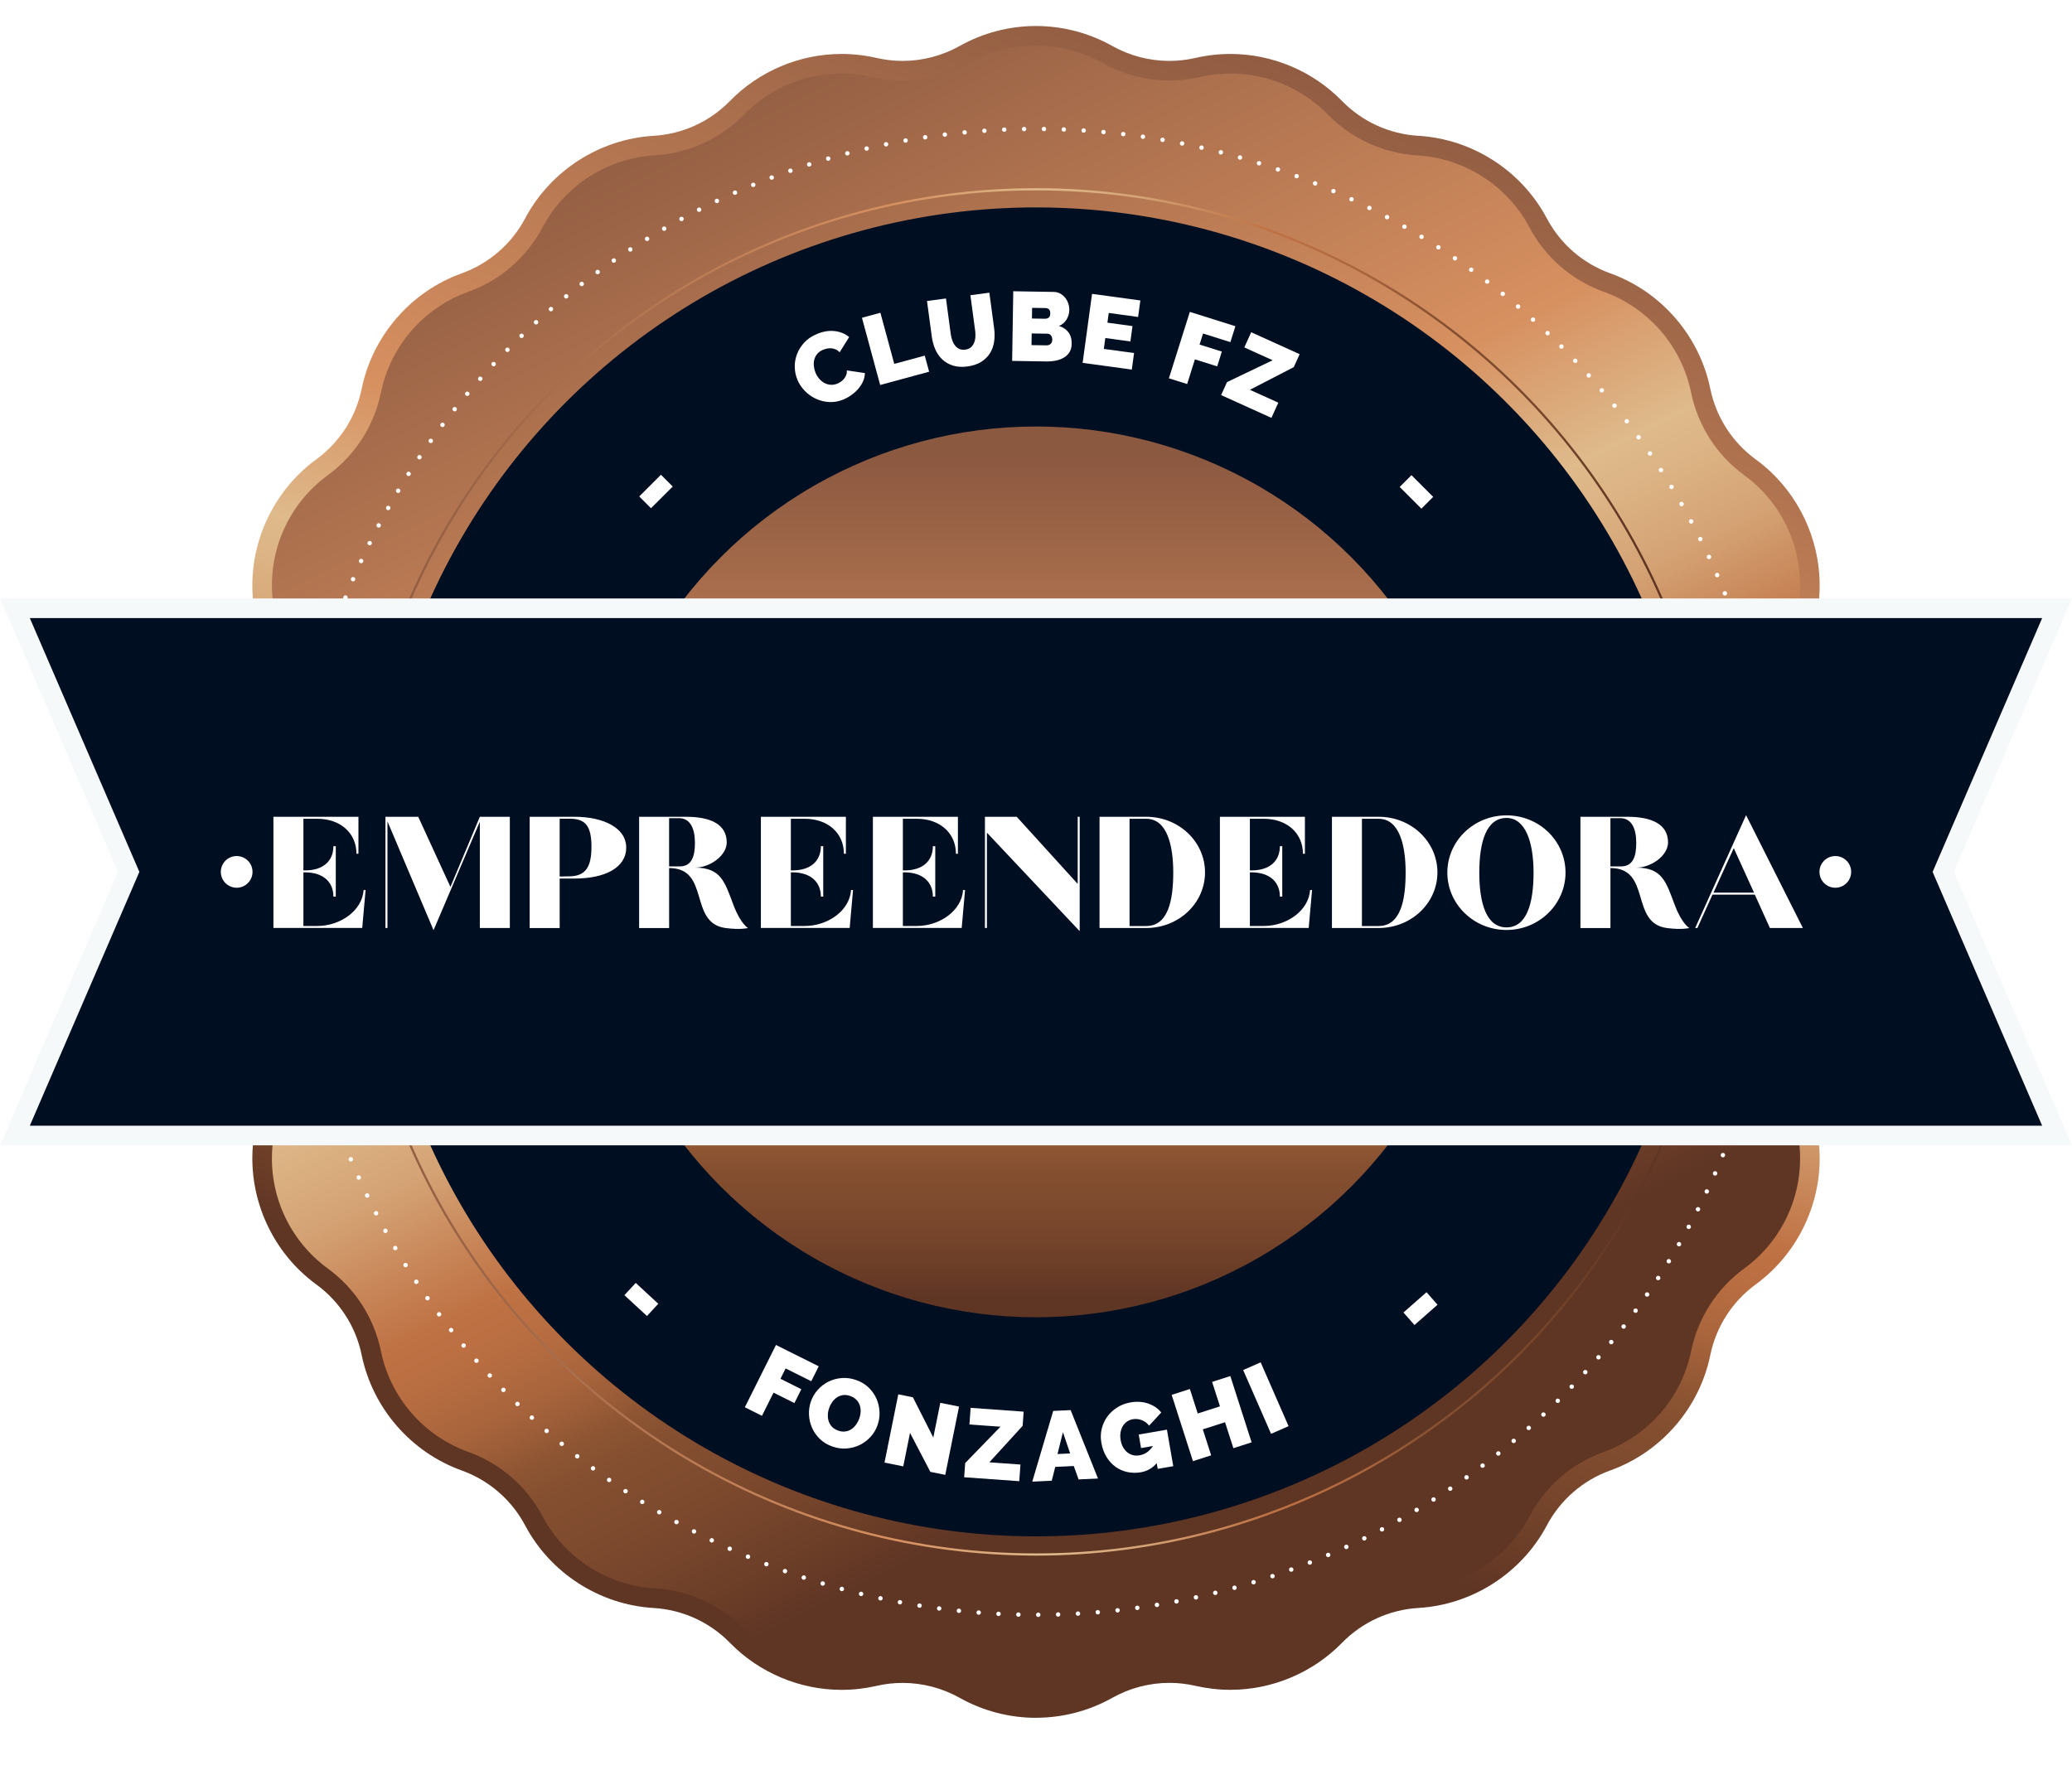 <svg xmlns="http://www.w3.org/2000/svg" xmlns:xlink="http://www.w3.org/1999/xlink" id="Camada_2" data-name="Camada 2" viewBox="0 0 938.54 804"><defs><style>      .cls-1 {        fill: url(#linear-gradient-2);      }      .cls-2 {        fill: #fff;      }      .cls-3 {        fill: url(#linear-gradient-4);      }      .cls-4 {        stroke: #fff;        stroke-dasharray: 0 9;        stroke-linecap: round;        stroke-linejoin: round;        stroke-width: 2px;      }      .cls-4, .cls-5 {        fill: none;      }      .cls-6 {        fill: #000e22;      }      .cls-7 {        fill: url(#linear-gradient);        filter: url(#drop-shadow-1);      }      .cls-8 {        fill: #f6f9fa;      }      .cls-5 {        stroke: url(#linear-gradient-3);        stroke-miterlimit: 10;      }    </style><linearGradient id="linear-gradient" x1="587.33" y1="10.03" x2="382.92" y2="676.58" gradientUnits="userSpaceOnUse"><stop offset="0" stop-color="#8b5840"></stop><stop offset=".08" stop-color="#9a6346"></stop><stop offset=".4" stop-color="#d79060"></stop><stop offset=".46" stop-color="#dba97a"></stop><stop offset=".5" stop-color="#dfba8b"></stop><stop offset=".53" stop-color="#dcb384"></stop><stop offset=".58" stop-color="#d4a274"></stop><stop offset=".63" stop-color="#c88658"></stop><stop offset=".67" stop-color="#bf7244"></stop><stop offset=".7" stop-color="#b96e41"></stop><stop offset=".74" stop-color="#a8643c"></stop><stop offset=".78" stop-color="#8c5432"></stop><stop offset=".8" stop-color="#844f30"></stop><stop offset=".84" stop-color="#7e4a2e"></stop><stop offset=".9" stop-color="#6d3f28"></stop><stop offset=".94" stop-color="#5f3524"></stop></linearGradient><filter id="drop-shadow-1" x="76.27" y="0" width="797" height="804" filterUnits="userSpaceOnUse"><feGaussianBlur stdDeviation="6"></feGaussianBlur></filter><linearGradient id="linear-gradient-2" x1="286.29" y1="27.77" x2="601.8" y2="661" xlink:href="#linear-gradient"></linearGradient><linearGradient id="linear-gradient-3" x1="159.52" y1="395" x2="779.01" y2="395" xlink:href="#linear-gradient"></linearGradient><linearGradient id="linear-gradient-4" x1="469.27" y1="205.07" x2="469.27" y2="612.23" xlink:href="#linear-gradient"></linearGradient></defs><g id="Camada_1-2" data-name="Camada 1"><g><g><path class="cls-7" d="M469.27,778.23c-12.08,0-24.03-3.13-34.56-9.04-7.88-4.43-16.82-6.77-25.86-6.77-3.98,0-7.96.45-11.84,1.35-5.19,1.19-10.51,1.8-15.83,1.8-18.89,0-37.3-7.75-50.5-21.27-9.19-9.42-21.49-15.04-34.64-15.82-24.41-1.45-46.69-15.77-58.15-37.37-6.17-11.63-16.39-20.49-28.78-24.94-23.01-8.27-40.35-28.29-45.27-52.24-2.64-12.9-9.96-24.28-20.59-32.04-19.75-14.41-30.75-38.51-28.71-62.88,1.1-13.12-2.71-26.1-10.73-36.54-14.88-19.4-18.66-45.62-9.83-68.42,4.74-12.28,4.74-25.81,0-38.09-8.82-22.8-5.06-49.02,9.83-68.42,8.02-10.44,11.83-23.42,10.73-36.54-2.04-24.37,8.97-48.46,28.71-62.88,10.63-7.77,17.95-19.14,20.59-32.04,4.91-23.95,22.25-43.97,45.26-52.24,12.39-4.45,22.62-13.31,28.79-24.94,11.46-21.6,33.74-35.92,58.15-37.37,13.14-.78,25.45-6.4,34.64-15.82,13.2-13.52,31.61-21.27,50.5-21.27,5.31,0,10.64.61,15.82,1.8,3.88.89,7.87,1.35,11.85,1.35,9.03,0,17.97-2.34,25.85-6.77,10.54-5.92,22.49-9.04,34.56-9.04s24.03,3.13,34.56,9.04c7.88,4.43,16.82,6.77,25.86,6.77,3.98,0,7.97-.45,11.85-1.35,5.19-1.19,10.51-1.8,15.82-1.8,18.89,0,37.3,7.75,50.49,21.27,9.2,9.42,21.5,15.04,34.65,15.82,24.41,1.45,46.69,15.77,58.15,37.37,6.17,11.63,16.39,20.49,28.78,24.94,23.02,8.27,40.36,28.29,45.27,52.24,2.65,12.9,9.96,24.28,20.59,32.04,19.75,14.42,30.75,38.51,28.72,62.87-1.1,13.12,2.71,26.1,10.73,36.54,14.89,19.4,18.66,45.62,9.84,68.42-4.75,12.28-4.75,25.81,0,38.08,8.82,22.8,5.05,49.02-9.83,68.42-8.02,10.45-11.83,23.42-10.73,36.54,2.04,24.37-8.97,48.46-28.72,62.88-10.63,7.76-17.94,19.14-20.59,32.04-4.9,23.95-22.25,43.97-45.27,52.24-12.39,4.45-22.61,13.31-28.78,24.94-11.46,21.6-33.74,35.92-58.15,37.37-13.14.78-25.44,6.4-34.64,15.82-13.2,13.52-31.6,21.27-50.49,21.27-5.32,0-10.64-.61-15.83-1.8-3.87-.89-7.86-1.35-11.84-1.35-9.04,0-17.98,2.34-25.86,6.77-10.53,5.92-22.48,9.04-34.56,9.04Z"></path><path class="cls-1" d="M499.48,28.56h0c13.38,7.52,29.09,9.78,44.04,6.33h0c20.97-4.83,42.94,1.62,57.97,17.02h0c10.72,10.98,25.15,17.57,40.48,18.48h0c21.48,1.28,40.74,13.66,50.83,32.66h0c7.19,13.56,19.18,23.95,33.63,29.14h0c20.25,7.28,35.24,24.58,39.57,45.66h0c3.08,15.04,11.66,28.38,24.06,37.43h0c17.38,12.69,26.89,33.51,25.1,54.96h0c-1.28,15.3,3.19,30.52,12.54,42.69h0c13.1,17.07,16.36,39.73,8.6,59.8h0c-5.54,14.32-5.54,30.18,0,44.5h0c7.76,20.07,4.5,42.73-8.6,59.8h0c-9.35,12.18-13.82,27.4-12.54,42.69h0c1.79,21.44-7.72,42.27-25.1,54.96h0c-12.4,9.05-20.98,22.4-24.06,37.43h0c-4.32,21.08-19.32,38.38-39.57,45.66h0c-14.44,5.19-26.44,15.58-33.63,29.14h0c-10.08,19.01-29.35,31.39-50.83,32.66h0c-15.32.91-29.75,7.5-40.48,18.48h0c-15.03,15.4-37,21.85-57.97,17.02h0c-14.96-3.44-30.66-1.19-44.04,6.33h0c-18.76,10.54-41.66,10.54-60.42,0h0c-13.38-7.52-29.09-9.78-44.04-6.33h0c-20.97,4.83-42.94-1.62-57.97-17.02h0c-10.72-10.98-25.15-17.57-40.48-18.48h0c-21.48-1.28-40.74-13.66-50.83-32.66h0c-7.19-13.56-19.18-23.95-33.63-29.14h0c-20.25-7.28-35.24-24.58-39.57-45.66h0c-3.08-15.04-11.66-28.38-24.06-37.43h0c-17.38-12.69-26.89-33.51-25.1-54.96h0c1.28-15.3-3.19-30.52-12.54-42.69h0c-13.1-17.07-16.36-39.73-8.6-59.8h0c5.54-14.32,5.54-30.18,0-44.5h0c-7.76-20.07-4.5-42.73,8.6-59.8h0c9.35-12.18,13.82-27.4,12.54-42.69h0c-1.79-21.44,7.72-42.27,25.1-54.96h0c12.4-9.05,20.98-22.4,24.06-37.43h0c4.32-21.08,19.31-38.38,39.57-45.66h0c14.45-5.19,26.44-15.58,33.63-29.14h0c10.08-19.01,29.35-31.39,50.83-32.66h0c15.32-.91,29.75-7.5,40.48-18.48h0c15.03-15.4,37-21.85,57.97-17.02h0c14.96,3.44,30.66,1.18,44.04-6.33h0c18.76-10.54,41.66-10.54,60.42,0Z"></path><circle class="cls-4" cx="469.27" cy="395" r="336.57" transform="translate(-141.86 447.51) rotate(-45)"></circle><circle class="cls-5" cx="469.27" cy="395" r="309.25"></circle><circle class="cls-6" cx="469.27" cy="395" r="301.02" transform="translate(-141.86 447.51) rotate(-45)"></circle><circle class="cls-3" cx="469.27" cy="395" r="201.78"></circle><polygon class="cls-8" points="0 518.87 53.45 395 0 271.13 938.54 271.13 885.08 395 938.54 518.87 0 518.87"></polygon><polygon class="cls-6" points="925.02 509.98 13.51 509.98 63.13 395 13.51 280.02 925.02 280.02 875.4 395 925.02 509.98"></polygon></g><g><g><path class="cls-2" d="M114.38,395c0,3.97-3.22,7.18-7.18,7.18s-7.18-3.22-7.18-7.18,3.21-7.18,7.18-7.18,7.18,3.21,7.18,7.18Z"></path><path class="cls-2" d="M838.51,395c0,3.97-3.21,7.18-7.18,7.18s-7.18-3.22-7.18-7.18,3.21-7.18,7.18-7.18,7.18,3.21,7.18,7.18Z"></path></g><g><g><path class="cls-2" d="M282.84,586.76l5.12-5.55,10.22,9.44-5.12,5.55-10.22-9.43Z"></path><path class="cls-2" d="M337.39,637.54l14.1-28.22,19.36,9.67-3.38,6.76-11.61-5.8-2.34,4.69,9.46,4.73-3.14,6.28-9.46-4.73-5.24,10.5-7.75-3.87Z"></path><path class="cls-2" d="M377,655.32c-2.26-.8-4.16-1.96-5.7-3.48-1.54-1.52-2.71-3.22-3.52-5.09-.81-1.88-1.26-3.85-1.34-5.92s.22-4.07.9-6c.69-1.95,1.74-3.71,3.13-5.25,1.4-1.55,3.02-2.77,4.86-3.68,1.84-.9,3.84-1.44,5.99-1.6,2.15-.17,4.33.14,6.53.92,2.26.8,4.16,1.96,5.7,3.48,1.54,1.52,2.71,3.22,3.52,5.11.81,1.89,1.25,3.87,1.32,5.93.07,2.07-.23,4.05-.91,5.95-.69,1.96-1.73,3.7-3.13,5.23-1.39,1.53-3,2.75-4.83,3.66-1.83.91-3.82,1.45-5.98,1.63-2.15.18-4.33-.12-6.54-.9ZM375.6,637.85c-.36,1.01-.56,2.03-.61,3.06-.05,1.04.07,2.01.37,2.94.3.92.8,1.76,1.49,2.51s1.63,1.33,2.8,1.75c1.17.42,2.27.55,3.3.39,1.03-.15,1.95-.5,2.75-1.05.81-.55,1.51-1.25,2.11-2.1s1.08-1.77,1.42-2.75c.36-1.01.56-2.03.61-3.06.05-1.03-.08-2.01-.4-2.92-.32-.92-.83-1.74-1.53-2.47-.7-.73-1.62-1.3-2.76-1.71-1.17-.42-2.26-.55-3.27-.41-1.01.15-1.93.49-2.75,1.03-.82.54-1.53,1.23-2.13,2.08-.6.84-1.07,1.75-1.41,2.73Z"></path><path class="cls-2" d="M412.21,649.12l-3.07,15.2-8.49-1.71,6.24-30.93,6.62,1.34,9.24,18.23,3.17-15.72,8.49,1.71-6.24,30.93-6.75-1.36-9.22-17.68Z"></path><path class="cls-2" d="M437.2,662.81l15.97-16.46-14.05-1,.54-7.54,24.02,1.72-.46,6.43-15.08,16.52,14.09,1.01-.54,7.54-24.96-1.78.46-6.43Z"></path><path class="cls-2" d="M477.06,639.2l7.9-.37,12.4,31-8.79.41-2.2-6.08-8.39.4-1.57,6.26-8.83.42,9.48-32.03ZM484.73,658.46l-3.26-9.63-2.47,9.9,5.73-.27Z"></path><path class="cls-2" d="M523.94,662.86c-1.89,2.25-4.29,3.63-7.18,4.13-2.01.35-4,.33-5.96-.07-1.96-.4-3.75-1.16-5.36-2.29-1.61-1.13-3-2.62-4.16-4.46-1.16-1.84-1.96-4.03-2.41-6.57-.38-2.19-.33-4.3.17-6.32s1.33-3.85,2.52-5.49c1.19-1.63,2.68-3.02,4.49-4.16,1.8-1.14,3.83-1.91,6.07-2.29,1.4-.24,2.77-.32,4.11-.24s2.61.33,3.8.74c1.2.41,2.31.95,3.33,1.63,1.02.68,1.9,1.5,2.64,2.45l-5.5,5.96c-.83-1.12-1.92-1.95-3.27-2.48s-2.72-.68-4.09-.44c-1.02.18-1.92.54-2.7,1.1-.78.56-1.41,1.25-1.89,2.09s-.82,1.79-.99,2.86c-.18,1.07-.16,2.2.05,3.4.21,1.23.58,2.3,1.1,3.24.52.93,1.16,1.7,1.91,2.31.75.61,1.6,1.03,2.54,1.27.94.24,1.96.27,3.04.08,2.48-.43,4.49-1.83,6.04-4.21l-5.38.94-1.06-6.13,12.78-2.22,2.87,16.55-7.05,1.22-.45-2.58Z"></path><path class="cls-2" d="M557.29,623.39l9.64,30.04-8.25,2.65-3.78-11.76-10.07,3.23,3.78,11.76-8.25,2.65-9.64-30.04,8.25-2.65,3.56,11.09,10.07-3.23-3.56-11.08,8.25-2.65Z"></path><path class="cls-2" d="M575.75,649.58l-12.65-28.91,7.94-3.47,12.64,28.91-7.94,3.47Z"></path><path class="cls-2" d="M640.71,600.28l-4.99-5.67,10.44-9.19,4.99,5.67-10.44,9.2Z"></path></g><g><path class="cls-2" d="M294.88,230.25l-5.34-5.34,9.84-9.83,5.34,5.34-9.84,9.83Z"></path><path class="cls-2" d="M361.18,171.98c-.74-1.78-1.13-3.67-1.18-5.67-.05-2,.29-3.95,1.01-5.86.72-1.9,1.82-3.66,3.3-5.27,1.48-1.61,3.4-2.9,5.75-3.88,2.82-1.17,5.5-1.6,8.05-1.3,2.55.31,4.73,1.21,6.53,2.7l-4.31,6.89c-.57-.6-1.17-1.04-1.82-1.31-.64-.28-1.3-.44-1.96-.49-.66-.05-1.31,0-1.94.13-.63.14-1.22.32-1.77.54-1.15.48-2.05,1.11-2.69,1.91-.65.8-1.09,1.67-1.32,2.62-.23.95-.29,1.93-.17,2.96.12,1.03.37,1.99.74,2.89.42,1.01.97,1.92,1.66,2.73.69.81,1.47,1.44,2.34,1.92.87.47,1.81.75,2.82.83,1.01.08,2.04-.1,3.08-.53.55-.23,1.08-.52,1.61-.88s.99-.8,1.41-1.31.74-1.08.98-1.7c.24-.63.34-1.32.31-2.08l8.14,1.19c0,1.25-.26,2.48-.8,3.7-.54,1.22-1.25,2.35-2.15,3.4-.9,1.05-1.93,1.99-3.11,2.83-1.17.84-2.38,1.52-3.61,2.03-2.16.9-4.32,1.29-6.47,1.17-2.15-.12-4.17-.62-6.06-1.5-1.89-.88-3.57-2.08-5.03-3.59-1.46-1.51-2.58-3.2-3.35-5.06Z"></path><path class="cls-2" d="M398.68,174.41l-8.25-30.45,8.36-2.27,6.28,23.16,13.81-3.74,1.98,7.29-22.17,6.01Z"></path><path class="cls-2" d="M437.22,158.4c1-.13,1.82-.47,2.47-1,.65-.53,1.14-1.19,1.48-1.97.34-.78.56-1.65.63-2.62.08-.97.05-1.96-.09-2.99l-2.16-16.08,8.59-1.15,2.16,16.08c.29,2.17.29,4.24-.02,6.21-.3,1.97-.95,3.72-1.94,5.26s-2.32,2.82-3.99,3.85c-1.67,1.03-3.71,1.71-6.12,2.03-2.5.33-4.69.2-6.58-.4-1.89-.6-3.5-1.53-4.83-2.78s-2.39-2.78-3.17-4.57c-.78-1.79-1.31-3.73-1.59-5.82l-2.16-16.08,8.59-1.15,2.16,16.08c.14,1.03.37,2.01.71,2.93.33.93.77,1.72,1.31,2.38.54.66,1.18,1.16,1.93,1.49.75.33,1.62.43,2.62.3Z"></path><path class="cls-2" d="M485.42,155.84c-.02,1.42-.34,2.64-.95,3.65-.61,1.01-1.44,1.84-2.48,2.47s-2.26,1.1-3.64,1.39c-1.38.29-2.84.42-4.38.4l-15.51-.25.51-31.55,18.31.3c1.1.02,2.08.27,2.97.76.88.49,1.63,1.12,2.24,1.88.61.77,1.08,1.63,1.4,2.6.33.97.48,1.96.46,2.96-.02,1.48-.42,2.89-1.2,4.23-.78,1.34-1.93,2.33-3.45,2.99,1.8.56,3.21,1.51,4.24,2.85s1.53,3.11,1.49,5.33ZM476.65,153.92c.01-.77-.18-1.42-.59-1.94-.41-.52-.94-.79-1.59-.8l-7.15-.12-.09,5.29,6.84.11c.71.01,1.31-.2,1.81-.64.5-.44.75-1.07.76-1.9ZM467.51,139.46l-.08,4.84,5.91.1c.59,0,1.14-.14,1.63-.46.49-.32.75-.97.76-1.94.01-.86-.18-1.48-.59-1.85-.41-.38-.89-.57-1.46-.58l-6.18-.1Z"></path><path class="cls-2" d="M513.69,159.95l-1.02,7.48-22.28-3.04,4.27-31.26,21.88,2.99-1.02,7.48-13.3-1.82-.6,4.4,11.36,1.55-.95,6.96-11.36-1.55-.67,4.93,13.69,1.87Z"></path><path class="cls-2" d="M529.47,171.38l9.48-30.09,20.64,6.5-2.27,7.21-12.38-3.9-1.58,5,10.09,3.18-2.11,6.7-10.09-3.18-3.52,11.19-8.26-2.6Z"></path><path class="cls-2" d="M555.78,173.11l20.68-9.9-12.83-5.81,3.12-6.88,21.94,9.94-2.66,5.87-19.87,10.27,12.87,5.83-3.12,6.88-22.79-10.32,2.66-5.87Z"></path><path class="cls-2" d="M634.01,220.61l5.34-5.34,9.83,9.84-5.34,5.34-9.83-9.84Z"></path></g></g><g><path class="cls-2" d="M123.85,370.03h38.51v16.74h-.9c0-9.36-7.29-15.84-17.73-15.84h-6.3v23.39h1.08c7.65-.09,12.51-4.05,12.51-10.98h1.08v22.85h-1.08c0-6.84-4.86-10.8-12.33-10.98h-1.26v24.29h6.3c10.44,0,20.34-6.93,20.97-16.29h.9l-1.53,17.19h-40.22v-50.39Z"></path><path class="cls-2" d="M175.5,372.1v48.32h-.9v-50.39h14.85l14.58,31.76,13.32-31.76h13.59v50.39h-13.59v-48.14l-20.97,49.13-20.88-49.31Z"></path><path class="cls-2" d="M239.92,370.03h20.34c12.78,0,23.39,4.86,23.39,13.95s-9.54,14.04-23.48,14.04h-6.66v22.41h-13.59v-50.39ZM257.65,397.02c7.65,0,10.26-4.23,10.26-13.41s-2.61-12.69-9.63-12.69h-4.77v26.18l4.14-.09Z"></path><path class="cls-2" d="M289.49,370.03h21.33c10.71,0,18.36,3.24,18.36,11.61,0,6.03-7.65,11.43-14.4,11.43,11.88,0,13.5,6.48,17.55,17.19,3.15,8.28,6.48,10.17,6.48,10.17,0,0-3.33.9-10.17,0-16.83-2.25-6.84-27.17-25.55-27.17v27.17h-13.59v-50.39ZM307.85,392.52c5.4,0,6.93-4.41,6.93-10.62s-1.89-11.25-7.29-11.25h-4.41v21.87h4.77Z"></path><path class="cls-2" d="M344.65,370.03h38.51v16.74h-.9c0-9.36-7.29-15.84-17.73-15.84h-6.3v23.39h1.08c7.65-.09,12.51-4.05,12.51-10.98h1.08v22.85h-1.08c0-6.84-4.86-10.8-12.33-10.98h-1.26v24.29h6.3c10.44,0,20.34-6.93,20.97-16.29h.9l-1.53,17.19h-40.22v-50.39Z"></path><path class="cls-2" d="M395.39,370.03h38.51v16.74h-.9c0-9.36-7.29-15.84-17.73-15.84h-6.3v23.39h1.08c7.65-.09,12.51-4.05,12.51-10.98h1.08v22.85h-1.08c0-6.84-4.86-10.8-12.33-10.98h-1.26v24.29h6.3c10.44,0,20.34-6.93,20.97-16.29h.9l-1.53,17.19h-40.22v-50.39Z"></path><path class="cls-2" d="M447.04,377.23v43.19h-.9v-50.39h14.4l27.62,30.41v-30.41h.9v51.83l-42.02-44.63Z"></path><path class="cls-2" d="M498.05,370.03h21.15c14.76,0,26.63,11.25,26.63,25.2s-11.88,25.19-26.63,25.19h-21.15v-50.39ZM519.2,419.52c10.08,0,12.24-11.97,12.24-24.29,0-11.52-2.52-24.29-12.24-24.29h-7.56v48.59h7.56Z"></path><path class="cls-2" d="M552.57,370.03h38.51v16.74h-.9c0-9.36-7.29-15.84-17.73-15.84h-6.3v23.39h1.08c7.65-.09,12.51-4.05,12.51-10.98h1.08v22.85h-1.08c0-6.84-4.86-10.8-12.33-10.98h-1.26v24.29h6.3c10.44,0,20.34-6.93,20.97-16.29h.9l-1.53,17.19h-40.22v-50.39Z"></path><path class="cls-2" d="M603.32,370.03h21.15c14.76,0,26.63,11.25,26.63,25.2s-11.88,25.19-26.63,25.19h-21.15v-50.39ZM624.46,419.52c10.08,0,12.24-11.97,12.24-24.29,0-11.52-2.52-24.29-12.24-24.29h-7.56v48.59h7.56Z"></path><path class="cls-2" d="M655.59,395.31c0-14.31,11.97-25.92,26.81-25.92s26.72,11.61,26.72,25.92-11.97,26-26.72,26-26.81-11.61-26.81-26ZM694.64,395.31c0-14.04-3.78-24.75-12.24-24.75-9.09,0-12.33,10.71-12.33,24.75s3.24,24.83,12.33,24.83,12.24-10.71,12.24-24.83Z"></path><path class="cls-2" d="M715.87,370.03h21.33c10.71,0,18.36,3.24,18.36,11.61,0,6.03-7.65,11.43-14.4,11.43,11.88,0,13.5,6.48,17.55,17.19,3.15,8.28,6.48,10.17,6.48,10.17,0,0-3.33.9-10.17,0-16.83-2.25-6.84-27.17-25.55-27.17v27.17h-13.59v-50.39ZM734.23,392.52c5.4,0,6.93-4.41,6.93-10.62s-1.89-11.25-7.29-11.25h-4.41v21.87h4.77Z"></path><path class="cls-2" d="M790.91,369.31l25.73,51.11h-14.94l-6.84-15.12h-19.17l-6.84,15.12h-.99l23.04-51.11ZM794.51,404.4l-9.18-20.16-9.18,20.16h18.36Z"></path></g></g></g></g></svg>